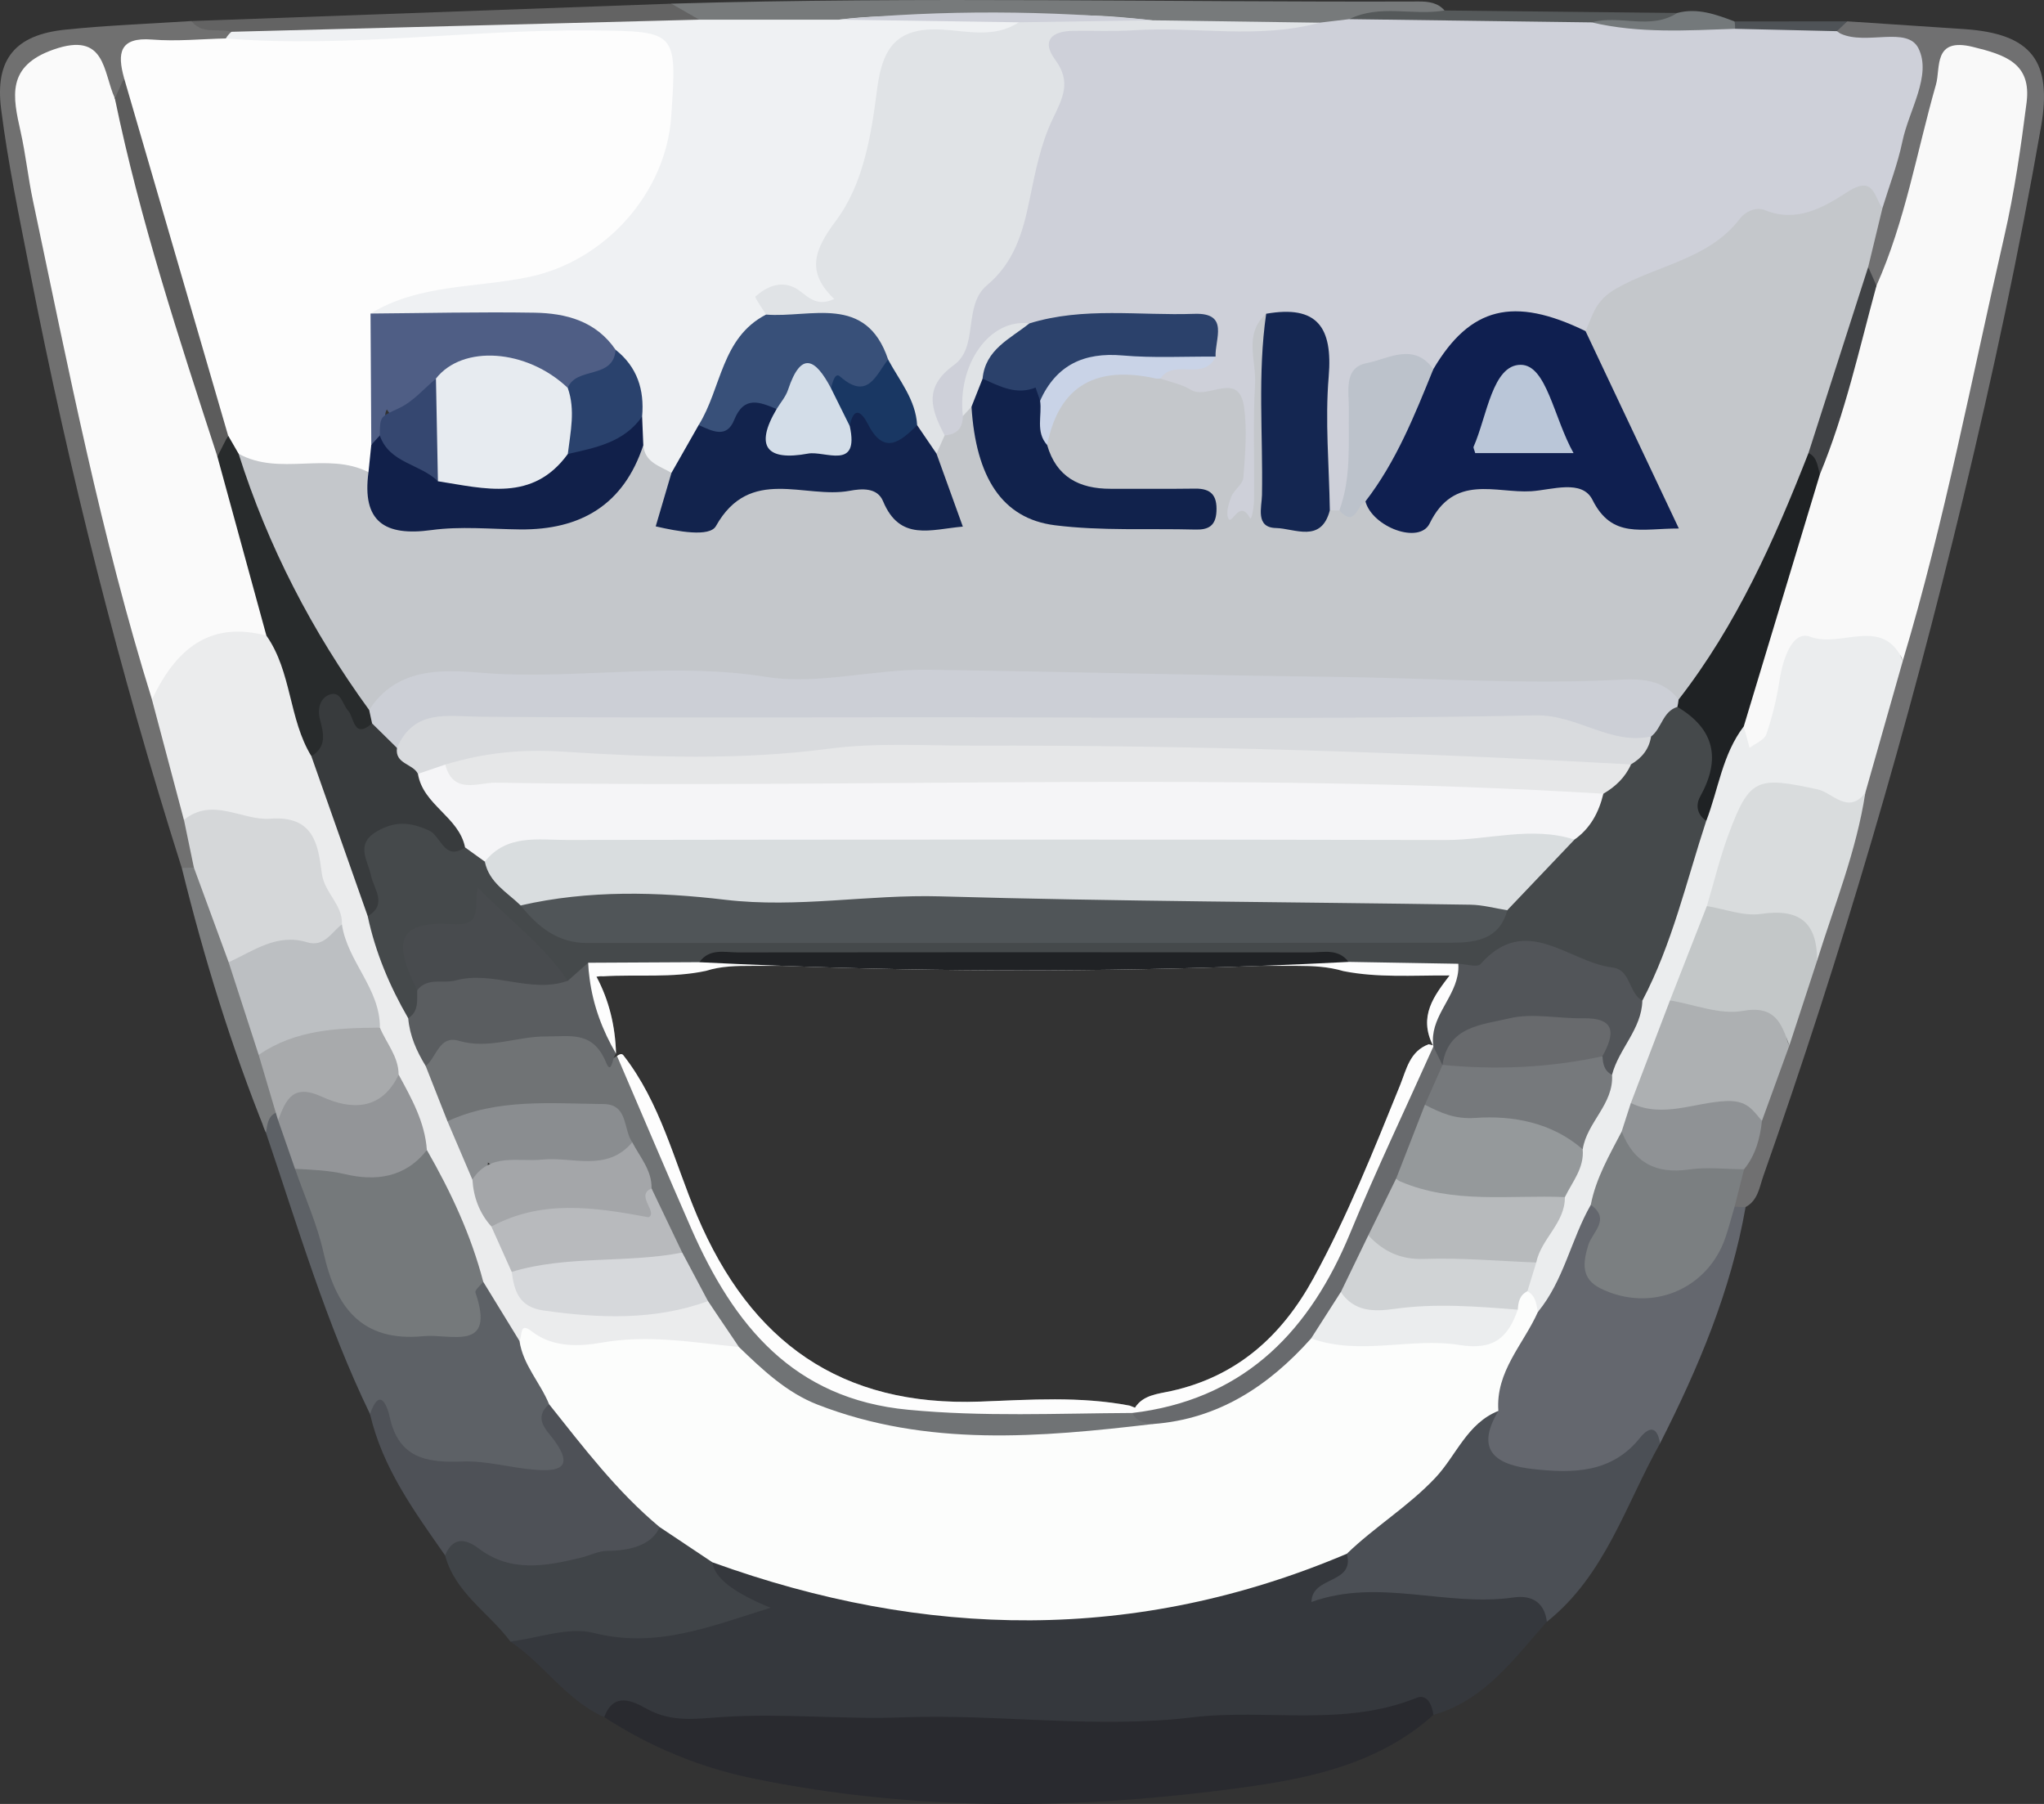 <?xml version="1.0" encoding="UTF-8"?><svg id="a" xmlns="http://www.w3.org/2000/svg" viewBox="0 0 892 787.08"><rect x="0" y="0" width="892" height="787.08" fill="#333333" stroke="none"/><defs><style>.b{fill:#64676e;}.c{fill:#45494b;}.d{fill:#2b416b;}.e{fill:#76797c;}.f{fill:#c3c7c8;}.g{fill:#707071;}.h{fill:#505558;}.i{fill:#fafafa;}.j{fill:#cccfd6;}.k{fill:#b8babd;}.l{fill:#939598;}.m{fill:#a8aaac;}.n{fill:#d6d8db;}.o{fill:#142651;}.p{fill:#5c5c5c;}.q{fill:#11204a;}.r{fill:#d9dbde;}.s{fill:#c4c7cb;}.t{fill:#8f9295;}.u{fill:#d9dddf;}.v{fill:#525559;}.w{fill:#1f2224;}.x{fill:#484b4e;}.y{fill:#11224c;}.z{fill:#0f1f50;}.aa{fill:#7b7f81;}.ab{fill:#adb0b2;}.ac{fill:#bac6d8;}.ad{fill:#707070;}.ae{fill:#74797b;}.af{fill:#bcbfc2;}.ag{fill:#d9dcdd;}.ah{fill:#7c7e7f;}.ai{fill:#385079;}.aj{fill:#ebedee;}.ak{fill:#ced0d9;}.al{fill:#5d6166;}.am{fill:#202225;}.an{fill:#fcfdfc;}.ao{fill:#4f5e85;}.ap{fill:#777a7b;}.aq{fill:#383b3d;}.ar{fill:#fdfdfd;}.as{fill:#55595a;}.at{fill:#f9f9f9;}.au{fill:#5a5d60;}.av{fill:#75797b;}.aw{fill:#404448;}.ax{fill:#404245;}.ay{fill:#354770;}.az{fill:#e7ebf0;}.ba{fill:#ebeced;}.bb{fill:#636363;}.bc{fill:#bcc2cb;}.bd{fill:#4f5357;}.be{fill:#35383d;}.bf{fill:#12234d;}.bg{fill:#c9d3e7;}.bh{fill:#e6e7e8;}.bi{fill:#4e5157;}.bj{fill:#b7babc;}.bk{fill:#282b2c;}.bl{fill:#d3dde8;}.bm{fill:#f5f5f7;}.bn{fill:#95999b;}.bo{fill:#686a6d;}.bp{fill:#d5d7d9;}.bq{fill:#4b4f55;}.br{fill:#d0d3d5;}.bs{fill:#2a426d;}.bt{fill:#8a8d90;}.bu{fill:#a4a6a9;}.bv{fill:#707375;}.bw{fill:#292a2f;}.bx{fill:#eff1f3;}.by{fill:#193763;}.bz{fill:#e0e3e6;}</style></defs><path class="be" d="M675.05,707.59c-14.38,16.13-27.1,34.28-49.51,40.63-.61-.31-1.33-1.01-1.8-.87-36.98,11.11-75.3,6.05-112.94,8.92-39.19,3-78.59-1.44-117.89-.98-28.52,.34-57.14-4.61-85.55,.75-15.54,2.93-28.25-10.16-43.65-6.83-16.59-7.34-26.34-23.18-40.97-32.97-4.11-12.69,4.58-8.88,11.12-9.08,24.42-.75,48.99,5.13,73.3-2.12,7-2.09,14.2-5.52,22.33-3.58-6.85-.94-14.04-1.43-18.94-6.76-4.68-5.08-10.71-10.72,.71-15.32,7.07-1.04,13.51,1.5,20,3.55,81.61,25.74,162.62,24.82,242.97-5.46,3.87-1.46,7.78-2.59,11.96-2.2,8.88,10.97,8.7,11.25-11.96,19.18,28.5-12.19,57.63,.21,86.47-2.41,7.34-.67,19.23,1.52,14.35,15.54Z"/><path class="bw" d="M263.71,749.2c4.07-11.28,12.66-6.9,18.44-3.68,10.88,6.05,21.12,4.43,32.84,3.65,26.18-1.76,52.63,1.11,78.9,.13,42.11-1.57,83.99,5.07,126.37,0,32.37-3.88,65.92,4.39,97.83-8.48,4.71-1.9,6.88,2.95,7.45,7.41-23.38,21.02-52.9,27.49-82.28,31.54-71.66,9.88-143.47,10.87-214.8-3.86-23.2-4.79-44.83-13.76-64.75-26.7Z"/><path class="b" d="M761.77,526.67c-6.41,36.56-20.65,70.28-37.34,103.11-18.35,12.06-37.2,21.49-60.36,15.22-18.12-4.91-21.06-9.74-15.67-29.02,2.48-17.31,8.19-33.3,19.23-47.13,6.05-9.55,10.72-19.77,15-30.2,2.48-6.05,4.5-12.75,12.45-14.04,11.4,3.77,5.68,11.85,4.22,18.37-2.13,9.51,1.46,13.55,10.77,15.14,23.7,4.05,28.18,1.91,38.54-20.73,1.97-4.3,3.68-8.72,7.69-11.66,1.99-.63,3.8-.27,5.46,.94Z"/><path class="bq" d="M653.89,615.6c-10.85,18.07,.04,23.7,15.32,25.38,17.11,1.88,34.09,1.83,46.45-13.6,4.26-5.32,7.63-4.91,8.77,2.41-15.08,26.81-23.93,57.58-49.38,77.81-1.03-8.7-6.87-11.73-14.47-10.62-29.4,4.27-58.95-8.63-88.25,1.99,.14-11.52,19.03-7.65,15.44-21.04-.36-2.83,.06-5.76,2.26-7.44,19.45-14.87,36.11-32.45,51.25-51.61,3-3.8,7.43-5.98,12.62-3.26Z"/><path class="g" d="M761.77,526.67l-4.81-.18c-4.79-5.77-1.31-11.28,.49-16.85,3.09-7.12,5.36-14.53,7.66-21.93,3.86-11.11,7.74-22.21,10.76-33.59,2.9-12.92,9.42-24.6,12.69-37.39,7.83-23.64,16.11-47.14,20.38-71.78,3.95-19.89,13.49-38.19,16.46-58.35,20.67-73.84,36.83-148.68,50.31-224.13,.84-4.71,1.87-9.41,2.07-14.21,.4-9.81-2.26-18.1-13.05-20.24-11.36-2.25-13.68,6.63-15.78,14.7-5.33,20.53-10.27,41.16-16.55,61.43-2.39,7.69-3.07,16.41-11.49,20.82-5.43-.34-6.82-4.57-8.39-8.65-1.07-9.63,2.31-18.58,4.35-27.73,3.29-14.53,7.87-28.72,11.79-43.08,3.84-14.08,4.18-24.35-14.94-23.4-4.7,.23-9.43-1.32-12.28-5.89-.93-4.02,2.2-5.25,4.71-6.91,16.99,1.13,33.99,2.23,50.98,3.38,29.45,2,38.59,13.94,33.56,42.71-9.5,54.27-21.02,108.08-33.91,161.65-24.1,100.16-53.01,198.87-87.25,296.02-1.76,5.01-2.35,10.67-7.76,13.59Z"/><path class="al" d="M161.47,616.95c-19.1-39.46-31.41-81.44-45.42-122.78-2.23-4.18-2.35-7.75,2.86-9.74,2.01,.53,3.69,1.59,5.05,3.16,4.66,6.61,6.41,14.46,9.3,21.82,5.01,16.85,13.58,32.48,18.22,49.34,3.43,12.45,9.76,14.99,22.04,17.55,19.02,3.96,29.23-1.93,36.21-18.19,12.44,3.54,14.81,15.45,20.54,24.58,4.32,10.04,10.72,19.25,12.4,30.38,.2,1.34,.24,2.74,.66,4.02,9.12,27.61,4.74,32.57-25.1,28.37-2.02-.28-4.03-1.11-6.02-1.05-22.22,.61-41.21-4.62-50.73-27.44Z"/><path class="bi" d="M161.47,616.95c4.67-13.31,7.95-1.7,8.57,1.17,3.84,18.01,16.01,20.19,31.67,19.55,10.56-.43,21.22,2.8,31.9,3.61,9.87,.75,17.24-.58,8.18-12.97-2.99-4.09-9.39-9.42-2.17-15.66,6.93-1.71,9.98,3.87,12.6,7.98,10.59,16.6,27.36,27.77,38.04,44.2,.66,14.25-3.95,22.88-20.27,18.78-3.36-.84-6.88-1.78-10.06-.47-22.68,9.34-44.11,1.65-65.68-4.49-13.45-19.23-27.35-38.22-32.77-61.71Z"/><path class="aw" d="M194.24,678.65c3.32-8.2,9.03-7.31,14.56-3.11,14.06,10.68,29.16,7.8,44.42,4.18,3.95-.94,7.83-3.02,11.75-3.05,11.82-.08,19.94-3.41,22.9-10.4,12.79-2.53,19.43,4.15,23.04,15.37q1.1,10.01,25.36,19.83c-26.41,8.21-49.82,17.89-77.18,10.99-11.1-2.8-24.17,2.27-36.35,3.75-9.4-12.6-24.1-21.18-28.5-37.57Z"/><path class="ad" d="M79.32,378.68C52.1,292.93,30.15,205.84,12.9,117.57,8.34,94.26,3.43,70.95,.47,47.42-2.26,25.69,6.81,15.19,28.38,12.95c18.32-1.9,36.76-2.56,55.15-3.77,5.03,4.49,12,0,17.19,3.68,.62,1.95,.33,3.8-.72,5.55-7.64,5.58-16.56,4.09-25.06,4.08-8.86-.01-15.91,1.68-17.69,11.84-1.7,3.81-3.69,7.34-8.05,8.63-3.63-.93-5.72-3.6-7.2-6.73-3.89-8.22-9.97-10.8-18.41-7.34-7.88,3.23-11.43,9.29-11.19,17.7,.08,2.74,.51,5.43,1.03,8.11,16.08,83.76,34.63,166.96,57.12,249.26,3.86,17.5,9.8,34.42,14.38,51.72,2.17,7.41,4.52,14.83,.17,22.28-1.72,1.89-3.65,2.12-5.78,.71Z"/><path class="ap" d="M292.95,1.59c108.74-3.17,217.5-.55,326.25-.94,4.18-.01,8.21,.49,11.2,3.91-12,11.37-28.23,2.64-41.34,8.76-4.85,1.11-9.75,1.76-14.74,1.59-23.91-.69-47.87,1.4-71.75-1.32-44.95-4.65-89.89-4.32-134.83-.14-19.59,2.61-39.2,2.8-58.83,.25-6.41-2.58-14.67-2.79-15.96-12.12Z"/><path class="bb" d="M292.95,1.59c4.06,2.33,8.13,4.66,12.19,6.99-4.78,6.23-11.83,6.47-18.52,6.16-53.58-2.5-106.85,5.86-160.39,4.26-8.64-.26-17.83,1.57-25.22-5.12-5.81-1.62-12.84,1.29-17.48-4.69,69.81-2.53,139.62-5.06,209.42-7.59Z"/><path class="ah" d="M79.32,378.68c1.76-.05,3.52-.1,5.29-.15,15.67,9.14,12.84,26.87,18.87,40.49,4.26,13.42,9.79,26.42,13.17,40.13,1.6,8.73,7.93,16.8,3.72,26.34-3.69,1.77-3.63,5.41-4.32,8.67-15.15-37.57-27.02-76.19-36.72-115.49Z"/><path class="as" d="M588.84,8.36c13.36-6.65,27.81-1.39,41.56-3.79,33.85,.36,67.71,.72,101.56,1.09-9.18,17.02-25.76,5.4-38.19,9.93-26.25,.27-52.49,.32-78.73-.01-9.21-.11-19.15,1.24-26.2-7.22Z"/><path class="ae" d="M694.64,9.76c12.21-3.44,25.57,3.51,37.32-4.11,8.88-2.35,16.96,.7,25.04,3.71,1.11,2.74,.39,4.86-2.12,6.4-15.74,6.16-32.01,3.68-48.12,2.65-5.29-.34-10.92-1.82-12.12-8.65Z"/><path class="bd" d="M757.19,12.56c.03-1.07-.03-2.14-.19-3.2,16.38-.02,32.76-.03,49.14-.05-1.5,1.43-3,2.85-4.5,4.28-15.02,8.26-29.87,9.42-44.46-1.03Z"/><path class="an" d="M310.9,681.65c-7.68-5.12-15.36-10.25-23.04-15.37-18.67-15.55-33.24-34.79-48.25-53.62-3.84-9.42-11.38-17.11-12.91-27.62-1.53-4.08-1.45-10.88,2.94-9.33,30.51,10.82,62.94-2.79,93.21,8.1,1.28,.46,2.52,1.05,3.77,1.66,28.45,25.12,61.61,36.11,99.45,34.03,24.43-1.34,48.98,1.83,73.34-1.83,28.42-2.58,49.78-19.12,70.98-35.97,21.34,.82,42.71-.66,64.02,.03,11.56,.37,19.65-2.25,23.68-13.59,2.2-3.77,4.89-6.79,9.82-6.27,5.08,2.32,5.54,6.02,3.21,10.58-6.32,14.15-18.51,25.96-17.23,43.15-13.64,5.4-18.35,19.44-27.48,29.15-11.8,12.54-26.44,21.35-38.64,33.16-91.78,38.94-184.1,37.29-276.86,3.74Z"/><path class="aj" d="M671.11,572.45c-.64-3.46-.92-7.11-4.55-9.07-2.84-4.59-1.01-9.27-.34-13.94,2.41-10.21,10.22-18,12.68-28.2,2.74-7,6.16-13.76,7.59-21.24,2.72-11.35,9.86-21.03,12.15-32.55,3.63-11.39,11.44-20.94,14.3-32.68,11.55-25.3,17.32-52.51,26.05-78.73,6.68-13.33,5.34-30.66,19.89-40.06,11.42,2.15,9.02-7.48,10.52-13.04,7.79-28.94,24.37-37.9,52.96-29.33,8.68,2.6,4.75,10.13,8.07,14.57-5.46,19.22-10.93,38.44-16.39,57.66-1.78,6.69-4.54,10.62-12.69,7.27-33.36-13.71-37.09-4.41-46.8,28.19-1.54,5.17-2.79,10.42-4.92,15.4-5.54,13.7-11.69,27.17-16.02,41.34-6.04,14.52-11,29.45-16.73,44.08-2,4.42-3.82,8.92-5.39,13.52-5.55,10.12-7,22.62-17.26,30.03-8.65,15.12-11.74,32.99-23.11,46.77Z"/><path class="aa" d="M694.22,525.68c2.24-11.63,8.15-21.71,13.5-32.03,15.38,13.35,36.89,6.83,53.4,16.5-1.38,5.45-2.77,10.89-4.15,16.34-1.32,4.5-2.49,9.05-4,13.48-7.81,22.81-32.58,32.94-54.45,22.2-8.64-4.25-7.76-11.27-5.37-19,1.73-5.62,9.91-11.14,1.08-17.49Z"/><path class="s" d="M821.5,90.79c-2.07,8.57-4.14,17.14-6.22,25.71,4.99,20.97-8.05,38.04-12.51,56.95-2.02,8.58-5.35,16.89-8.9,25.03-11.69,32.49-25.93,63.76-44.59,92.9-5.08,7.93-9.51,16.96-21.59,14.91-40.73-4.72-81.62-6.27-122.49-4.5-25.38,1.1-50.46-1.58-75.63-2.08-60.07-1.19-120.16-1.86-180.33,1.03-32.4,1.56-65.36,.98-97.96-.82-29.03-1.6-57.26,.31-84.85,9.55-8.12,2.85-12.97-2.06-17.05-7.75-19.99-27.91-34.6-58.62-46.29-90.76-1.83-5.02-3.49-10.69,2.79-14.48,19.18,1.02,39.42-5.74,56.88,7.76,3.4,16.71,13.42,23.67,30.42,21.07,4.64-.71,9.54-.57,14.23-.03,30.03,3.46,54.87-4.21,70.5-32.19,8.4,.66,12.61,6.79,16.86,12.86,3.73,5.55-4.48,14.62,4.45,18.11,7.44,2.91,12.26-3.42,17.7-7.53,13.43-10.14,55.85-10.58,70.35-1.13,2.27,1.48,4.13,3.55,6.36,5.12,4,2.83,8.64,5.68,13.17,2.91,5.49-3.35,1.65-8.53,.64-12.9-.76-3.32-1.68-6.59-1.77-10.03,.14-4.08,1.75-7.61,3.94-10.95,3.16-3.8,6.03-7.84,9.48-11.42,2.91-1.98,5.54-2.01,7.74,1.08,13.43,40.99,20.48,46.12,64.33,46.04,8.74-.02,17.6,1.12,31.37-2.57-15.14-4.1-26.17-1.7-36.68-3.11-15.53-2.08-29.65-6.12-31.68-25.28,7.65-35,10.69-36.94,52.42-33.65,4.67,.76,9.15,2.39,13.64,3.83,7.99,2.57,18.34-2.98,24.17,6.67,3.42,5.65,.14,39.93-2.26,47.1,4.48-17.02,3.79-34.25,1.72-51.86-1.26-10.72-8.04-24.08,8.68-30.02,9.63,22.63,3.05,46.4,4.83,69.58,.89,11.55,2.78,20.69,17.73,15.98,1.83-.69,3.72-1.17,5.61-1.58,6.37,.37,12.44-5.58,19.07-1.09,8.08,6.72,15.32,5.9,23.82-.45,18.82-14.07,60.44-13.97,78.4-.44,4.99,3.76,10.54,9.5,16.09,5.37,7.64-5.69-.02-12.29-2.39-17.94-8.42-20.05-21.39-38.04-26.99-59.41-3.05-22.53,16.63-25.93,29.81-33.02,12.44-6.69,24.81-13.39,37.14-20.31,17.43-9.78,38.97-7.73,57.86-15.52,7.82-3.22,5.88,8.23,7.96,13.26Z"/><path class="ak" d="M552.56,136.89c-9.98,8.84-4.24,20.42-4.85,30.67-1,16.99-.15,34.08-.47,51.12-.05,2.46-1.02,8.72-1.78,7.31-4.54-8.35-7.81,3.11-9.33,.37-1.29-2.31,0-6.6,1.19-9.62,1.19-3.03,5.07-5.45,5.29-8.33,.77-10.17,1.67-20.57,.33-30.59-2.2-16.46-15.88-3.21-23.18-7.71-3.95-2.44-8.84-3.35-13.31-4.94-.49-11.87,14.12-5.8,16.54-14.07-1.31-11.5-10.53-8.53-17.16-8.95-17.51-1.11-34.99,.35-52.41,2.31-24.37,.46-26.87,20.51-33.23,37.08-.01,5.31-2.68,8.1-7.97,8.41-12.71-7.79-12.36-16.61-5.07-29.07,21.57-36.91,39.08-75.72,48.94-117.6,.63-2.68,.78-5.34,.65-8.09-1.25-26.09-1.2-26.79,25.43-25.81,31.24,1.16,62.43,3.67,93.68,.51,4.33-.51,8.66-1.02,12.98-1.53,35.27,.47,70.53,.94,105.8,1.41,20.67,4.88,41.63,3.52,62.55,2.8,14.82,.34,29.64,.68,44.46,1.03,.56,.38,1.08,.84,1.69,1.12,11.18,5.09,29-3.43,33.88,6.37,5.9,11.84-4.16,26.92-7.01,40.65-2.05,9.87-5.75,19.39-8.71,29.07-3.77-4.97-3.61-14.61-15.33-7.02-10.08,6.53-21.98,13.61-35.94,7.9-3.76-1.54-8.41,.44-11,3.82-13.62,17.72-36.14,20.17-54,30.44-9.18,5.28-10.09,11.56-13.28,18.53-1.06,.92-2.44,2.02-3.5,1.63-24.92-9.3-45.67-2.84-63.1,16.46-29.36-1.51-30.52-.32-31.4,30.21-.31,10.8,.92,22.23-9.45,29.92-1.38-.01-2.77-.03-4.15-.04-10.61-14.83-6.15-31.89-5.48-47.71,.79-18.65-3.92-31.73-22.29-38.05Z"/><path class="at" d="M830.43,288.18c-8.77-19.63-27.01-5.27-40.33-10.34-8.03-3.05-12.1,9.89-13.53,19.1-1.23,7.93-3.14,15.84-5.74,23.42-.86,2.52-4.78,3.99-7.31,5.94-.85-3.13-1.7-6.25-2.55-9.38-6.51-10.9-.94-21.47,2.61-30.99,9.91-26.53,17.52-53.77,26.55-80.55,12.03-26.04,15.57-55.1,28.75-80.73,12.56-28.13,17.6-58.46,25.99-87.81,2.07-7.24-1.36-20.65,16.03-16.39,14.31,3.5,25.67,7.2,23.5,24.29-2.49,19.61-5.34,39.28-9.76,58.52-14.21,61.77-25.98,124.13-44.22,184.93Z"/><path class="ag" d="M744.88,395.33c3.09-10.37,5.62-20.95,9.38-31.08,9.23-24.88,12.42-25.6,39.07-19.81,6.25,1.36,13.35,11.24,20.7,1.4-3.84,25.34-13.47,49.01-21.04,73.28-8.33-10.26-17.96-17.23-32.33-16.27-5.77,.39-11.73-2.47-15.79-7.53Z"/><path class="ab" d="M711.71,481.26c5.69-14.92,11.38-29.84,17.06-44.76,15.79-8.05,31.05,.42,46.29,2.33,8.26,1.04,2.14,11.94,5.81,17.33-3.99,10.97-7.98,21.94-11.97,32.91-11.72-4.39-23.63-2.93-35.64-1.57-7.86,.89-16.66,3.67-21.56-6.24Z"/><path class="f" d="M780.88,456.16c-3.44-9.44-5.98-17.67-20.36-15.09-9.99,1.79-21.13-2.83-31.75-4.58,5.37-13.72,10.73-27.44,16.1-41.16,7.91,1.28,16.1,4.53,23.65,3.42,16.86-2.48,24.48,3.76,24.47,20.37-4.04,12.34-8.07,24.69-12.11,37.03Z"/><path class="t" d="M711.71,481.26c14.01,6.83,28.05-.43,41.96-.87,8.83-.28,11.25,3.97,15.24,8.69-.83,7.68-2.8,14.94-7.8,21.08-8-.04-16.15-1.04-23.99,.09-14.52,2.1-24.14-3.02-29.42-16.59,1.33-4.13,2.66-8.26,4-12.4Z"/><path class="ax" d="M818.89,124.65c-7.53,27.61-13.64,55.65-24.66,82.22-3.93-1.85-4.38-5.58-5.01-9.22,8.69-27.05,17.37-54.1,26.06-81.16,1.2,2.72,2.41,5.43,3.61,8.15Z"/><path class="ba" d="M322.44,587.71c-19.88-1.96-39.41-5.52-59.86-1.91-9.37,1.65-21.21,2.38-30.64-5-5.49-4.29-3.87,2.31-5.25,4.25-5.27-8.59-10.53-17.19-15.8-25.78-13.91-16.43-18.51-37.56-28.41-56.02-2.81-11.44-7.63-22.17-12.01-33.05-2.96-7.3-6.91-14.2-9.13-21.81-3.11-15.75-13.36-28.65-17.66-43.91-.99-2.5-1.88-5.05-2.87-7.57-13.64-34.82-22.08-40.29-60.55-39.16-4.65-17.5-9.29-35-13.94-52.49,2.29-29.15,23.65-41.73,52.55-30.97,14.39,15.29,12.55,37,21.57,54.43,8.55,22.96,16.48,46.14,24.34,69.33,4.63,15.15,11.37,29.49,17.09,44.21,2.48,7.24,4.46,14.66,7.6,21.68,3.3,7.85,7.34,15.38,10.13,23.44,3.23,8.8,7.23,17.3,10.12,26.23,2.14,7.12,4.74,14.06,8.41,20.57,3.33,6.81,6.72,13.58,9.7,20.55,11.98,20.2,32.04,13.37,49.32,13.91,10.61,.34,21.25-3.99,32.24-2.78,8.2,5,17.07,9.61,13.02,21.88Z"/><path class="av" d="M186.28,501.74c10.45,18.21,19.29,37.11,24.61,57.52-1.2,1.57-3.77,3.61-3.41,4.65,8.95,26.22-10.75,17.9-22.71,19.07-26.96,2.64-38.26-12.59-43.58-36.43-2.79-12.49-8.21-24.39-12.44-36.56,2.89-3.29,6.96-5.03,10.82-4.08,16.14,4,31.44,.45,46.72-4.15Z"/><path class="l" d="M186.28,501.74c-9.36,12.15-22.39,13.71-35.76,10.55-7.34-1.73-14.48-1.92-21.78-2.32-2.45-7.06-4.91-14.12-7.36-21.18-.73-13.35,3.73-21.29,18.39-15.33,12.63,5.13,22.95-2.13,34.2-4.58,5.64,10.38,11.46,20.69,12.31,32.86Z"/><path class="m" d="M173.97,468.88c-7.53,15.83-20.84,15.43-33.53,9.61-12.75-5.85-15.71,1.41-19.07,10.3-.37-1.09-.7-2.19-1.01-3.3-2.49-8.41-4.98-16.82-7.47-25.23,9.05-14.64,32.29-19.86,52.9-11.9,2.82,6.8,8.14,12.61,8.17,20.52Z"/><path class="ar" d="M160.81,206.01c-17.98-9.08-38.8,1.85-56.67-8.03-4.71-1.26-7.18-4.79-9.07-8.92-15.89-42.19-27.77-85.64-40.26-128.9-2.47-8.56-3.85-17.34-.67-26.13-3.01-10.77-2.08-17.93,12.28-16.77,10.63,.86,21.42-.25,32.14-.49,61.04-.3,121.88-6.57,182.98-5.71,14.55,.2,18.53,6.5,18.63,20.04,.22,27.92-10.05,52.03-25.47,74.09-15.55,22.25-40.79,22.76-64.39,24.53-14.7,1.1-27.78,4.6-39.5,13.2-6.41,16.49-2.13,33.77-3.87,50.58-.51,4.93-1.54,9.59-6.12,12.51Z"/><path class="bx" d="M161.7,136.8c21.33-12.97,46.09-11.09,69.28-15.98,33.25-7,59.67-36.75,61.94-69.97,2.56-37.5,2.56-37.23-35.27-37.56-53.07-.47-105.94,7.77-159.1,3.49,.65-1.11,1.47-2.08,2.46-2.91,68.04-1.76,136.09-3.53,204.13-5.29,20.32,0,40.65,0,60.97,0,24.41-3.12,48.93-.56,73.32-1.46,7.96,.83,8.12,4.59,2.08,8.19-8.61,5.13-18.63,3.46-28.07,3.31-14.64-.23-22.25,5.8-25.12,20.76-4.36,22.67-8.58,45.69-22.26,65.33-3.34,4.79-3.19,9.93-2.07,15.63,3,15.3,.46,17.39-14.75,13.46-4.86-1.26-11.34-9.48-13.18,2.98-11.6,15.5-16.47,34.59-27.25,50.49-5.83,5.86-4.3,17.87-15.77,19.04-5.1-3.01-11.68-4.5-12.29-12.07-3.32-2.99-4.72-6.86-5.17-11.18-.25-11.58-3.26-21.93-13.14-29.22-13.85-10.83-30.08-11.12-46.66-11.8-18.06-.74-36.89,4.91-54.06-5.25Z"/><path class="i" d="M116.26,277.33c-22.35-5.88-38.28,3.02-49.93,27.9C44.08,233.82,29.79,160.51,14.36,87.47c-2.1-9.93-3.14-20.1-5.36-30-3.46-15.4-6.27-28.64,14.4-35.87,22.95-8.02,21.46,9.82,26.74,21.33,14.65,39.44,23.89,80.54,37.15,120.41,3.85,11.58,7.16,23.33,11.66,34.7,3.16,15.8,9.92,30.46,14.58,45.79,3.35,11.02,5.67,22.02,2.75,33.5Z"/><path class="bp" d="M80.27,357.72c12.59-10.16,25.34,.42,37.73-.51,19.1-1.44,20.84,11.55,22.44,23.83,1.12,8.58,9.17,13.62,8.78,22.25-2.93,4.12-2.78,11.99-9.77,11.31-13.76-1.34-25.94,7.62-39.66,5.25-5.06-13.77-10.12-27.55-15.18-41.32-1.44-6.93-2.89-13.87-4.33-20.8Z"/><path class="p" d="M94.87,199.19c-16.77-51.56-33.75-103.05-44.74-156.26,1.33-2.97,2.67-5.93,4-8.9,15.14,51.99,30.27,103.99,45.41,155.98-1.65,3.01-.06,7.67-4.68,9.18Z"/><path class="bz" d="M334.3,137.27c-1.63-2.74-5.08-7.49-4.62-7.89,4.71-4.22,10.6-6.89,16.77-4.02,5.19,2.42,8.58,9.25,17.61,5.09-12.29-11.73-8.9-21.27,.72-34.11,12.13-16.2,15.44-37.53,17.99-57.49,2.32-18.19,8.65-26.99,28.14-25.95,11.06,.59,23.04,3.87,33.65-3.14,19.39-4.84,38.88-2.97,58.38-.9,24.31,.35,48.62,.69,72.93,1.04-26.78,7.33-54.1,1.55-81.11,3.3-8.85,.57-17.77,.1-26.66,.26-9.19,.16-13.74,4.35-7.59,12.64,7.19,9.69,3.2,16.79-1.23,26.05-5.19,10.86-7.56,23.24-10.02,35.19-2.91,14.17-6.7,27.2-18.54,37.13-10.61,8.89-3.43,26.86-14.42,34.8-13.55,9.79-9.87,19.54-4.06,30.68-1.18,2.66-2.36,5.32-3.54,7.98-7.19-.69-10.27-5.85-12.79-11.64-3.16-10.22-8.12-19.66-12.9-29.17-6.06-10.48-15.45-14.75-27.22-15.32-7.33-.36-15.2,1.12-21.48-4.51Z"/><path class="ak" d="M502.93,8.84c-19.46,.3-38.91,.59-58.37,.89-26.15-.38-52.29-.77-78.44-1.16,45.61-4.35,91.22-4.06,136.82,.26Z"/><path class="af" d="M99.78,419.85c10.88-4.98,21.02-12.73,34.23-8.73,7.48,2.27,10.58-4.33,15.2-7.82,2.36,16.19,16.69,27.97,16.58,45.07-18.49,.15-36.88,.81-52.9,11.9-4.37-13.47-8.74-26.95-13.11-40.42Z"/><path class="bv" d="M503.24,621.3c-49.33,5.79-98.63,10.15-146.48-8.46-13.51-5.26-23.99-15.2-34.3-25.14-1.15-1.73-2.3-3.41-3.45-5.13-3.37-4.93-6.7-9.9-10.02-14.87-1.23-.62-2.34-1.27-3.33-2.05-5.87-4.56-7.93-11.91-11.71-18.03-.08-.16-.12-.29-.21-.45-.33-.66-.62-1.36-.94-2.01-2.3-4.81-4.76-9.49-7.11-14.29-1.44-3-2.83-6-4.07-9.12-.29-.7-.58-1.4-.82-2.14-1.73-5.55-4.11-10.8-6.74-15.94-.41-.78-.78-1.52-1.15-2.26-.41-.7-.78-1.44-1.15-2.14-2.96-9.65-9.24-12.45-19.43-13.02-17.46-1.03-34.46,4.48-51.8,3.45-1.77-.08-3.49-.25-5.26-.49-3.16-8.01-6.33-16.06-9.49-24.07-.04-3,.33-5.55,1.11-7.68,2.18-5.83,7.39-8.5,15.32-8.01,13.64,.82,27.07-1.93,40.63-2.55,10.43-.49,19.31,.41,22.31,12.32,.66,2.71,1.64,2.88,2.71,2.38,.45-.21,.94-.58,1.4-.86,.99-.66,1.93-1.23,2.71-.37,16.31,20.79,22.22,46.46,32.21,70.04,23.41,55.21,62.77,83.39,123.64,81.13,21.65-.82,43.54-2.38,65.19,1.77,.78,.29,1.56,.58,2.3,.9,1.11,.49,2.18,1.03,3.12,1.73,.78,.45,1.48,1.03,2.1,1.64,1.07,1.03,2.01,2.26,2.71,3.74Z"/><path class="br" d="M670.41,550.85c-1.28,4.18-2.56,8.36-3.84,12.53-3.37,1.65-4.03,4.71-4.2,8.03-21.34,9.57-43.85,2.17-65.73,4.31-6.35,.62-11.15-4.14-13.56-10.4-1.25-11.88,3.61-20.86,13.18-27.59,18.78,5.66,38.11,7.53,57.63,7.38,6.4-.05,12.09,.7,16.52,5.74Z"/><path class="bo" d="M627.09,481.64c-.29,.78-.53,1.6-.78,2.38,0,.04-.04,.12-.04,.16-3.74,10.68-9.74,20.42-13.06,31.3-.12,.25-.21,.45-.33,.7-.58,1.27-1.15,2.55-1.68,3.86-2.96,6.98-5.79,14.09-12.86,18.28-.37,.25-.82,.49-1.23,.7-3.98,8.22-7.97,16.47-11.95,24.69,.04,1.77-.12,3.45-.45,5.01-1.11,5.59-4.27,9.82-9.04,13.14-1.07,.74-2.26,1.44-3.49,2.1-18.49,20.7-40.38,35.2-68.93,37.34-3-.45-6.04-.78-8.01-3.08-.41-.45-.78-1.03-1.11-1.73,.33-.86,.74-1.6,1.19-2.3,3.49-5.55,9.94-6,15.77-7.27,28.75-6.37,48.35-24.03,62.15-49.29,14.83-27.11,26.21-55.66,37.79-84.21,2.75-6.82,4.19-14.75,12.45-17.79,.7,.12,1.31,.29,1.85,.49,.08,.04,.12,.08,.16,.08,2.42,1.07,3.66,3.16,4.56,5.5,.33,.78,.62,1.6,.86,2.42t.04,.08v.08c.04,.16,.04,.29,.08,.45,.78,6.12-2.01,11.38-3.94,16.88Z"/><path class="aj" d="M572.18,583.95c4.31-6.74,8.63-13.48,12.94-20.22,5.95,8.71,14.5,8.6,23.65,7.32,17.86-2.49,35.74-1.02,53.59,.37-4.28,12.12-10.36,17.84-25.49,15.41-21.2-3.4-43.34,4.82-64.69-2.87Z"/><path class="c" d="M748.1,337.37c-1.77,6.61-8.54,12.9-3.49,20.74-8.67,26.37-14.83,53.69-27.89,78.5-1.6,.29-2.96,.25-4.23-.08-6.37-1.56-9.08-9.69-15.94-11.13-15.57-3.29-30.23-16.31-46.87-1.89-3.53,3.12-8.67,2.63-13.64,2.26-1.19-.08-2.34-.12-3.45-.16h-.86c-15.2-.08-30.4,1.07-45.43-1.89-6.61-1.97-13.39-2.3-20.25-2.3h-237.68c-6.86,0-13.68,.08-20.25,2.18-14.87,3.2-29.99,1.48-44.94,2.38-.99-.08-1.97,0-2.88,.16-1.03,.21-2.01,.49-3,.82-2.92,.99-5.79,2.26-8.96,2.18-.57-.29-1.11-.58-1.64-.86-1.23-.66-2.42-1.4-3.53-2.14l-.04-.04c-5.01-3.41-9.41-7.6-13.68-11.83-8.17-8.09-13.43-13.93-28.88-8.42-14.58,5.18-20.05,10.06-17.62,20.79,.25,1.15,.58,2.34,1.03,3.61,.33,1.07,.78,2.26,1.27,3.45-.29,3.78,.45,8.17-2.92,9.86-.99,.49-2.34,.78-4.19,.7-8.09-13.97-14.29-28.67-17.66-44.49,2.14-6.37-.78-11.87-2.55-17.7-1.15-3.86-2.59-7.8-2.59-11.58v-.04c0-3.74,1.4-7.27,5.79-10.39,8.63-6.16,17.42-6.9,26.74-1.93,4.93,2.63,9.24,6.24,14.25,8.79,.41,.25,.82,.45,1.27,.66,.04,0,.08,.04,.12,.04,3.57,1.68,6.37,4.35,9,7.23,.25,.29,.53,.62,.82,.9,.45,.49,.9,1.03,1.36,1.52,5.5,6.04,11.46,11.63,17.95,16.64,.94,.78,1.89,1.52,2.88,2.22,1.15,.82,2.34,1.56,3.53,2.22,10.35,5.79,21.85,6.82,33.68,6.82,114.85,0,229.71,.04,344.56-.04,10.06,0,20.09-.33,29.53-3.98,.86-.33,1.73-.7,2.55-1.07,1.19-1.27,2.38-2.51,3.57-3.78,8.96-9.49,18.03-18.9,27.28-28.14,.94-.99,1.93-1.93,2.88-2.88l.04-.04c5.92-5.3,9.57-12.2,13.31-19.06,.16-.29,.29-.53,.45-.82,.62-.9,1.23-1.77,1.93-2.63,1.81-2.26,3.78-4.4,5.79-6.45,.94-.99,1.93-1.97,2.88-2.96,.53-.57,1.11-1.19,1.64-1.77,1.85-1.85,3.45-3.86,4.89-6,.78-1.15,1.52-2.34,2.22-3.57,.62-1.07,1.19-2.18,1.77-3.29,3.45-5.13,6.08-11.34,13.56-10.97,.16-.04,.37-.04,.58,0,.12,0,.29,0,.41,.04,13.88,5.34,18.44,8.3,18.16,16.27-.08,3.33-1.11,7.64-2.63,13.35Z"/><path class="v" d="M716.72,436.62c-.33,12.45-10.27,20.95-13.23,32.33-2.42,.49-3.94,0-4.93-1.07-1.4-1.36-1.85-3.66-2.42-5.83,0-.21,.04-.41,.04-.58,.04-.41,.04-.82,.04-1.23,0-6.9-3.25-10.47-11.46-11.01-19.35-1.23-37.91-.7-52.66,14.42-.41,.16-.78,.33-1.19,.49-.33,.16-.66,.29-1.03,.41-.08,.04-.16,.08-.25,.08-.04,.04-.12,.04-.16,.08-1.31-2.71-2.63-5.38-3.94-8.09-.08-.16-.16-.33-.21-.49-6.41-12.82,.53-21.65,7.27-30.52,1.31-1.68,2.63-3.37,3.82-5.09,3.33,.12,8.3,1.68,9.69,.12,19.92-22.55,38.53-.74,57.55,1.48,6.24,.74,7.02,6.98,9.86,11.34,.82,1.27,1.81,2.38,3.2,3.16Z"/><path class="bn" d="M609.25,514.29c4.19-10.75,8.38-21.51,12.57-32.26,18.26-1.71,36.14-.08,53.74,5.36,7.54,2.33,13.83,5.34,15.13,14.06,.71,8.18-4.51,14.15-7.77,20.86-2.76,3.74-5.55,10.3-10.15,8.55-17.09-6.52-34.53-4.29-51.97-4.46-7.22-.07-10.19-5.67-11.55-12.1Z"/><path class="w" d="M744.62,358.13c-4.07-2.72-4.71-6.9-2.68-10.55,9.09-16.35,6.44-29.4-9.92-39.15-.96-1.24-.84-2.32,.51-3.19,25.28-32.5,41.82-69.6,56.69-107.58,3.94,1.84,3.86,5.86,5.01,9.22-11.08,36.68-22.17,73.37-33.25,110.05-9.34,12.2-11.05,27.42-16.36,41.21Z"/><path class="bj" d="M609.25,514.29c.56,.38,1.07,.87,1.68,1.13,23.26,10.01,47.87,5.88,71.99,6.88,.08,11.37-10.36,18.15-12.51,28.54-16.32-.63-32.68-2.13-48.95-1.56-10.37,.36-17.73-3.3-24.34-10.27,4.04-8.24,8.09-16.49,12.13-24.73Z"/><path class="e" d="M690.69,501.45c-13.45-11.73-30.56-14.82-46.71-13.7-9.36,.65-15.21-2.25-22.16-5.73,2.56-5.76,5.11-11.54,7.67-17.31,0,0,.03-.09,.03-.09,23.06-5.19,46.2-8.81,69.81-3.78,.18,3.32,.74,6.45,4.17,8.09,.79,12.82-10.99,20.71-12.8,32.51Z"/><path class="j" d="M732.53,305.24c-.11,1.07-.28,2.14-.51,3.19-6.46,1.97-6.81,9.37-11.49,12.92-5.52,4.96-11.75,6.95-18.8,3.86-15.55-6.81-32-5.78-48.34-5.83-147.28-.49-294.57,.02-441.85-.21-11.07-.02-21.8,.52-31.71,6.01-7.9,3.51-13.98,.82-18.95-5.62-1.82-3.29-2.08-6.57,.22-9.79,14.37-22.31,39.89-16.37,57.88-15.66,38.39,1.51,76.65-4.99,115.32,1.22,22.75,3.65,47.06-3.47,70.95-3.12,59.21,.86,118.43,2.42,177.58,3.12,41.2,.49,82.52,3.4,123.8,1.25,9.67-.51,19.24-.14,25.9,8.65Z"/><path class="z" d="M625.51,161.06c16.02-27.16,35.01-31.91,66.42-16.59,13.26,28.05,26.53,56.1,40.72,86.12-16.26-.05-29.17,4.58-37.69-12.49-4.55-9.12-17.76-4.33-26.74-3.77-15.49,.96-33.62-7.83-44.33,14.07-4.52,9.24-24.97,1.59-28.02-9.64,3.91-22.29,16.76-39.99,29.63-57.69Z"/><path class="bf" d="M400.24,185.51c2.81,4.13,5.63,8.27,8.44,12.4,3.66,10.14,7.32,20.28,11.5,31.85-14.01,1.23-27.47,6.6-34.82-11.09-2.52-6.07-9.39-5.5-14.58-4.53-19.59,3.65-43.53-11.03-58.34,15.38-2.77,4.94-16.63,2.37-26.29,.14,2.37-8.05,4.63-15.7,6.88-23.35,3.95-6.95,7.91-13.9,11.86-20.84,5.51-2.25,10.22-4.93,14.74-9.5,6.74-6.83,15.48-8.34,21.47,2.52,1.1,5.62-.51,13.25,8.2,13.83,6.72,.45,15.46,4.3,17.7-7.08,1.8-7.73,6.35-11.48,12.62-5.13,6.27,6.35,13.72,3.89,20.62,5.42Z"/><path class="y" d="M456.98,194.17c3.99,13.94,14.02,19.11,27.66,19.09,12.29-.02,24.59,.1,36.88-.07,6.97-.09,9.69,2.93,9.34,9.93-.31,6.35-3.56,8.08-9.16,7.93-20.47-.54-41.15,.66-61.36-1.88-23.06-2.9-34.46-20.96-36.38-51.72-3.51-5.26-.12-9.32,2.34-13.55,2-1.8,5.92-4.35,6.72-3.18,3.83,5.67,7.69,6.42,14.16,4.16,6.88-2.41,8.98,3.42,10.22,8.97-.1,6.77-.29,13.54-.41,20.31Z"/><path class="q" d="M280.22,181.72c.17,4.17,.35,8.35,.52,12.52-8.56,25.97-27.26,37.03-53.8,36.75-12.89-.14-25.98-1.45-38.63,.28-20.51,2.81-30.4-3.69-27.5-25.26,.41-3.98,.82-7.96,1.22-11.94,1.32-2.32,1.95-5.33,5.48-5.42,8.98,5.8,17.8,11.86,27.03,17.26,18.66,6.82,35.42,4.57,49.6-10.25,12.35-3.79,23.48-10.77,36.07-13.95Z"/><path class="o" d="M552.56,136.89c22.25-3.9,29.1,5.85,27.28,27.43-1.63,19.29,.2,38.87,.5,58.32-3.75,14.5-15.39,7.91-23.51,7.74-9.12-.19-6.19-9.1-6.1-14.41,.47-26.36-1.98-52.81,1.83-79.09Z"/><path class="bk" d="M161.1,309.77c.43,1.95,.85,3.91,1.28,5.86-5.79,13.71-9.49-1.13-14.44-.66-6.92,2.34,1.08,17.06-12.06,14.95-9.93-16.27-8.51-36.77-19.62-52.6-7.13-26.04-14.26-52.09-21.4-78.13,1.56-3.06,3.12-6.12,4.68-9.18,1.53,2.66,3.06,5.31,4.59,7.97,12.81,40.41,32.06,77.54,56.96,111.79Z"/><path class="bc" d="M625.51,161.06c-8.17,20.1-16.18,40.29-29.63,57.69-3.7,1.59-4.47,11.66-11.39,3.94,5.26-14.25,3.9-29.11,4.15-43.85,.13-7.77-2.53-18.44,7.83-20.42,9.28-1.77,20.51-9.29,29.04,2.64Z"/><path class="bg" d="M456.98,194.17c-5.2-5.79-2.13-12.9-3.09-19.37,1.2-16.78,11.49-23.77,27-23.52,16.59,.26,33.7-4.2,49.6,4.3-4.89,11.03-18.31,.64-24.03,9.58-.67,0-1.38,.13-2.02-.01-25.16-5.57-42.15,2.16-47.46,29.02Z"/><path class="bz" d="M428.8,165.23c-1.61,4.08-3.23,8.15-4.84,12.23-1.25,1.36-2.51,2.71-3.76,4.07-2.53-22.72,11.77-42.66,29-40.42-1.16,12.8-16.09,13.97-20.4,24.12Z"/><path class="d" d="M428.8,165.23c1.18-12.79,12.04-17.4,20.4-24.12,23.64-7.33,47.98-3.33,71.99-4.18,15.48-.55,8.92,11.05,9.29,18.66-13.54-.09-27.16,.67-40.61-.5-16.87-1.46-28.91,4.16-35.98,19.72-.65-1.9-1.31-3.81-1.96-5.71-8.5,3.42-15.75-.63-23.13-3.87Z"/><path class="aq" d="M135.89,329.93c6.9-4.14,5.29-10.17,3.69-16.27-1.16-4.44,.21-9.04,4.04-10.52,5.23-2.03,5.74,4.14,8.26,6.88,2.79,3.03,2.29,12.64,10.5,5.62,3.62,3.57,7.25,7.14,10.87,10.7,5.76,1.47,9.54,5.49,12.91,10.05,3.61,12.1,21.13,17.23,16.79,33.33-9.02,6.2-10.44-4.93-15.65-7.32-8.13-3.74-14.86-4.28-22.72,.27-9.73,5.63-4.1,12.61-2.68,19.34,1.28,6.07,7.32,12.49-1.41,17.76-8.2-23.27-16.41-46.55-24.61-69.82Z"/><path class="au" d="M268.85,459.74c-.37,.33-.7,1.03-.99,1.85-.9,2.67-1.52,6.53-3.37,1.97-5.75-13.88-15.4-11.3-26.29-11.34-12.69-.08-24.89,5.75-37.96,1.89-6.61-1.97-8.79,3.37-11.63,7.68-.82,1.27-1.73,2.46-2.83,3.33-3.98-6.45-6.98-13.23-7.64-20.87,1.64-1.03,2.59-2.22,3.12-3.57,1.11-2.59,.7-5.71,.82-8.67-.29-2.42,.08-4.15,.86-5.38,1.93-2.92,6.24-3,9.61-3.41,17.09-2.14,34.14-2.96,50.57,2.88l.04,.04c1.52,.53,3.08,1.15,4.6,1.81,2.96-2.63,5.92-5.26,8.91-7.89,1.31,1.97,2.51,4.03,3.61,6.08,5.55,10.39,8.22,21.65,8.54,33.6Z"/><path class="n" d="M297.72,546.5c3.75,7.07,7.51,14.13,11.26,21.2-23.5,8.48-47.42,7.51-71.68,4.1-10.76-1.51-12.84-8.36-13.99-16.88,3.13-7.53,9.92-8.64,16.7-8.85,19.24-.6,38.53-5.77,57.72,.43Z"/><path class="bt" d="M195.29,489.21c21.87-10.06,45.16-7.72,68.14-7.5,10.71,.1,8.49,10.96,12.48,16.68-2.64,12.22-12.27,14.47-21.94,12.86-13.65-2.28-28.28,5.92-41.04-4.04-.3,4.27-.2,8.91-6.79,7.44-3.62-8.48-7.24-16.96-10.86-25.43Z"/><path class="bu" d="M206.15,514.64c7.64-11.76,19.84-7.64,30.52-8.7,13.32-1.32,28.21,5.56,39.25-7.57,3.35,6.5,8.6,12.2,8.42,20.17,4.1,14.2,1.59,19.52-15.2,15.41-17.83-4.36-36.38,2.17-54.69,1.2-5.23-5.84-7.81-12.76-8.29-20.52Z"/><path class="k" d="M214.45,535.16c21.63-11.66,43.95-8.68,68.6-4.05,4.23-2.21-5.98-9.66,1.3-12.56,4.46,9.32,8.91,18.64,13.37,27.96-24.58,4.79-50.13,1.06-74.42,8.42-2.95-6.59-5.9-13.18-8.86-19.76Z"/><path class="ao" d="M165.75,190.01c-1.24,1.35-2.48,2.71-3.72,4.06-.11-19.09-.22-38.18-.33-57.27,23.82-.18,47.65-.76,71.47-.37,13.86,.22,26.93,3.65,35.49,16.2,1.53,18.46-14.25,13.93-23.68,17.84-16.8-8.5-33.83-13.27-51.71-2.97-3.97,3.5-7.32,7.82-11.84,10.51-3.81,2.27-8.07,8.08-12.61,.64-2.14,3.49,1.48,8.52-3.06,11.36Z"/><path class="ai" d="M338.92,178.47c-7.35-3.04-14.2-6.02-18.53,4.77-3.36,8.38-9.84,4.67-15.5,2.22,9.98-15.96,9.83-38.1,29.41-48.2,19.6,1.52,43.66-9.11,53.27,19.58,.28,21.29-14.94,13.5-25.87,13.8-13.03-13.24-13.87,9.08-22.78,7.82Z"/><path class="bs" d="M247.76,169.23c3.84-9.47,19.92-3.54,20.9-16.61,9.43,7.48,12.6,17.45,11.56,29.09-7.86,11.3-20.26,13.61-32.43,16.36-5.83-9.61-4.63-19.23-.03-28.85Z"/><path class="by" d="M362.66,169.41c.63-2.39,1.68-7.13,3.91-5.16,12.08,10.63,15.61-.54,20.99-7.4,4.96,9.23,12.06,17.52,12.68,28.67-7.32,7.22-14.46,13.3-21.49-.49-2.84-5.56-6.2-7.88-7.92,.86-10.14-1.82-12.24-7.62-8.17-16.48Z"/><path class="ar" d="M636.04,425.77c-2.09,10.56-12.12,18.77-10.56,30.44,0,.12,0,.29,.04,.41-12.16,27.15-25.02,54.02-36.35,81.5-17.33,41.94-44.9,70.82-90.74,77.8-1.44,.21-2.88,.41-4.31,.57-32.62,.16-65.11,1.73-97.77-1.4-50.24-4.72-76.16-37.01-94.6-78.87-11.01-25.1-21.65-50.32-32.49-75.5,.99-.66,1.93-1.23,2.71-.37,16.31,20.79,22.22,46.46,32.21,70.04,23.41,55.21,62.77,83.39,123.64,81.13,21.65-.82,43.54-2.38,65.19,1.77,.78,.29,1.56,.58,2.3,.9,3.49-5.55,9.94-6,15.77-7.27,28.75-6.37,48.35-24.03,62.15-49.29,14.83-27.11,26.21-55.66,37.79-84.21,2.75-6.82,4.19-14.75,12.45-17.79,.7,.12,1.31,.29,1.85,.49-6.41-12.82,.53-21.65,7.27-30.52h-.86c-15.2-.08-30.4,1.07-45.43-1.89-6.61-1.97-13.39-2.3-20.25-2.3h-16.39c-69.3,2.63-138.64,2.59-207.98,0h-13.31c-6.86,0-13.68,.08-20.25,2.18-14.87,3.2-29.99,1.48-44.94,2.38-.99-.08-1.97,0-2.88,.16,5.55,10.39,8.22,21.65,8.54,33.6-6-10.27-10.02-21.11-11.54-32.78-.33-2.26-.53-4.56-.62-6.9,16.18-.08,32.33-.16,48.51-.25,9.16-4.31,18.85-2.26,28.18-1.93,77.72,2.79,155.4,2.18,233.08-.04,7.35-.21,14.99-1.89,22.1,1.85,15.98,.25,31.92,.53,47.86,.82,.12,1.85,0,3.57-.37,5.26Z"/><path class="bm" d="M202.95,369.71c-2.68-13.36-18.32-18.42-20.56-32.06,4.38-5.85,9.9-7.23,16.55-4.27,18.85,4.48,38.02,1.97,56.97,1.99,123.43,.12,246.86-.17,370.29,.1,20.53,.04,40.83,2.35,61.19,4.12,4.71,.41,11.75-1.89,12.32,6.72-1.95,8.09-5.63,15.09-12.62,20.01-21.18,6.44-43.09,6.07-64.8,6.13-101.57,.32-203.13,.09-304.7,.17-35.37,.03-70.79-1.37-106.02,3.31-2.88-2.07-5.76-4.15-8.63-6.22Z"/><path class="u" d="M211.59,375.93c9.53-12.06,23.2-9.43,35.72-9.45,127.88-.2,255.76-.26,383.64,.02,18.72,.04,37.43-6.16,56.15-.17-9.78,10.27-19.56,20.54-29.34,30.81-7.9,5.6-17,4.02-25.79,4.28-76.53,2.31-152.98-8.76-229.35-3.49-51.99,3.58-103.68-2.98-155.48,.29-6.69,.42-13.7,.55-19.91-3.15-5.94-5.78-13.82-9.98-15.65-19.13Z"/><path class="r" d="M194.32,333.59c-3.98,1.35-7.95,2.71-11.93,4.06-2.15-4.49-10.15-4.26-9.14-11.32,7.47-17.16,21.97-13.74,36.41-13.62,65.47,.56,130.94,.24,196.41,.24,87.98,0,175.97,1.02,263.91-.83,18.44-.39,32.61,13.06,50.55,9.21-.86,5.54-4.04,9.41-8.76,12.17-6.87,3.69-14.24,4.08-21.88,3.95-97.73-1.67-195.4-7.59-293.17-5.55-43.02,.9-86.01,5.65-129.06,3.3-24.47-1.33-48.94,.38-73.35-1.62Z"/><path class="h" d="M227.23,395.06c29.54-6.83,59.97-5.94,89.18-2.49,31.75,3.75,62.5-2.38,93.79-1.48,77.14,2.23,154.34,2.44,231.51,3.64,5.36,.08,10.7,1.58,16.05,2.41-3.31,12.74-13.77,14.16-24.13,14.17-125.81,.17-251.63,.1-377.45,.14-12.82,0-21.49-7.07-28.96-16.39Z"/><path class="bh" d="M194.32,333.59c16.79-5.11,33.11-6.82,51.39-5.64,38.51,2.5,77.38,3.81,116.17-1.29,20.8-2.74,42.18-1.27,63.31-1.33,95.61-.27,191.13,2.96,286.58,8.19-2.52,5.68-6.79,9.71-12.06,12.79-161.02-9.82-322.21-2.14-483.29-4.82-7.7-.13-18.64,5.42-22.11-7.9Z"/><path class="am" d="M588.55,419.69c-12.94,.66-25.92,1.27-38.9,1.73-69.3,2.63-138.64,2.59-207.98,0-12.16-.45-24.32-.99-36.48-1.6,4.44-6.2,11.05-4.27,16.92-4.27,83.14-.12,166.28-.08,249.42,0,5.87,.04,12.49-1.89,17.01,4.15Z"/><path class="x" d="M247.76,427.94c-16.3,5.73-32.51-4.61-48.93-.17-5.54,1.5-12.22-1.49-16.75,4.26-11.26-22.1-7.76-30.24,15.45-28.79,13.48,.84,8.99-7.29,11.04-15.96,14.01,14.44,28.84,25.21,39.19,40.66Z"/><path class="bo" d="M699.32,460.84c-23.06,5.04-46.35,6.05-69.81,3.78,2.4-17.02,17.59-17.5,29.09-20.29,10.14-2.45,21.43,.14,32.2-.05,14.53-.25,13.88,6.82,8.51,16.55Z"/><path class="ac" d="M686.7,197.7h-42.92c-.4-1.53-.91-2.34-.69-2.82,5.83-13.2,8.18-35.77,20.58-35.71,11.27,.06,14.34,23.04,23.03,38.53Z"/><path class="bl" d="M362.66,169.41c2.72,5.49,5.45,10.99,8.17,16.48,4.35,19.6-10.84,10.65-18.22,12.02-17.77,3.29-23.5-2.83-13.7-19.43,1.69-2.78,3.98-5.37,4.98-8.38,5.76-17.34,12.04-13.46,18.77-.69Z"/><path class="az" d="M247.76,169.23c3.42,9.61,1.18,19.23,.03,28.85-15.3,21.08-36.29,15.07-56.69,11.89-8.41-14.77-9.87-29.68-.86-44.79,11.63-14.9,39.63-12.93,57.52,4.05Z"/><path class="ay" d="M190.25,165.19c.29,14.93,.57,29.86,.86,44.79-7.69-7.62-21.22-7.84-25.35-19.96,0-8.93,.41-8.09,8.79-12.14,5.9-2.85,10.52-8.36,15.71-12.68Z"/></svg>
